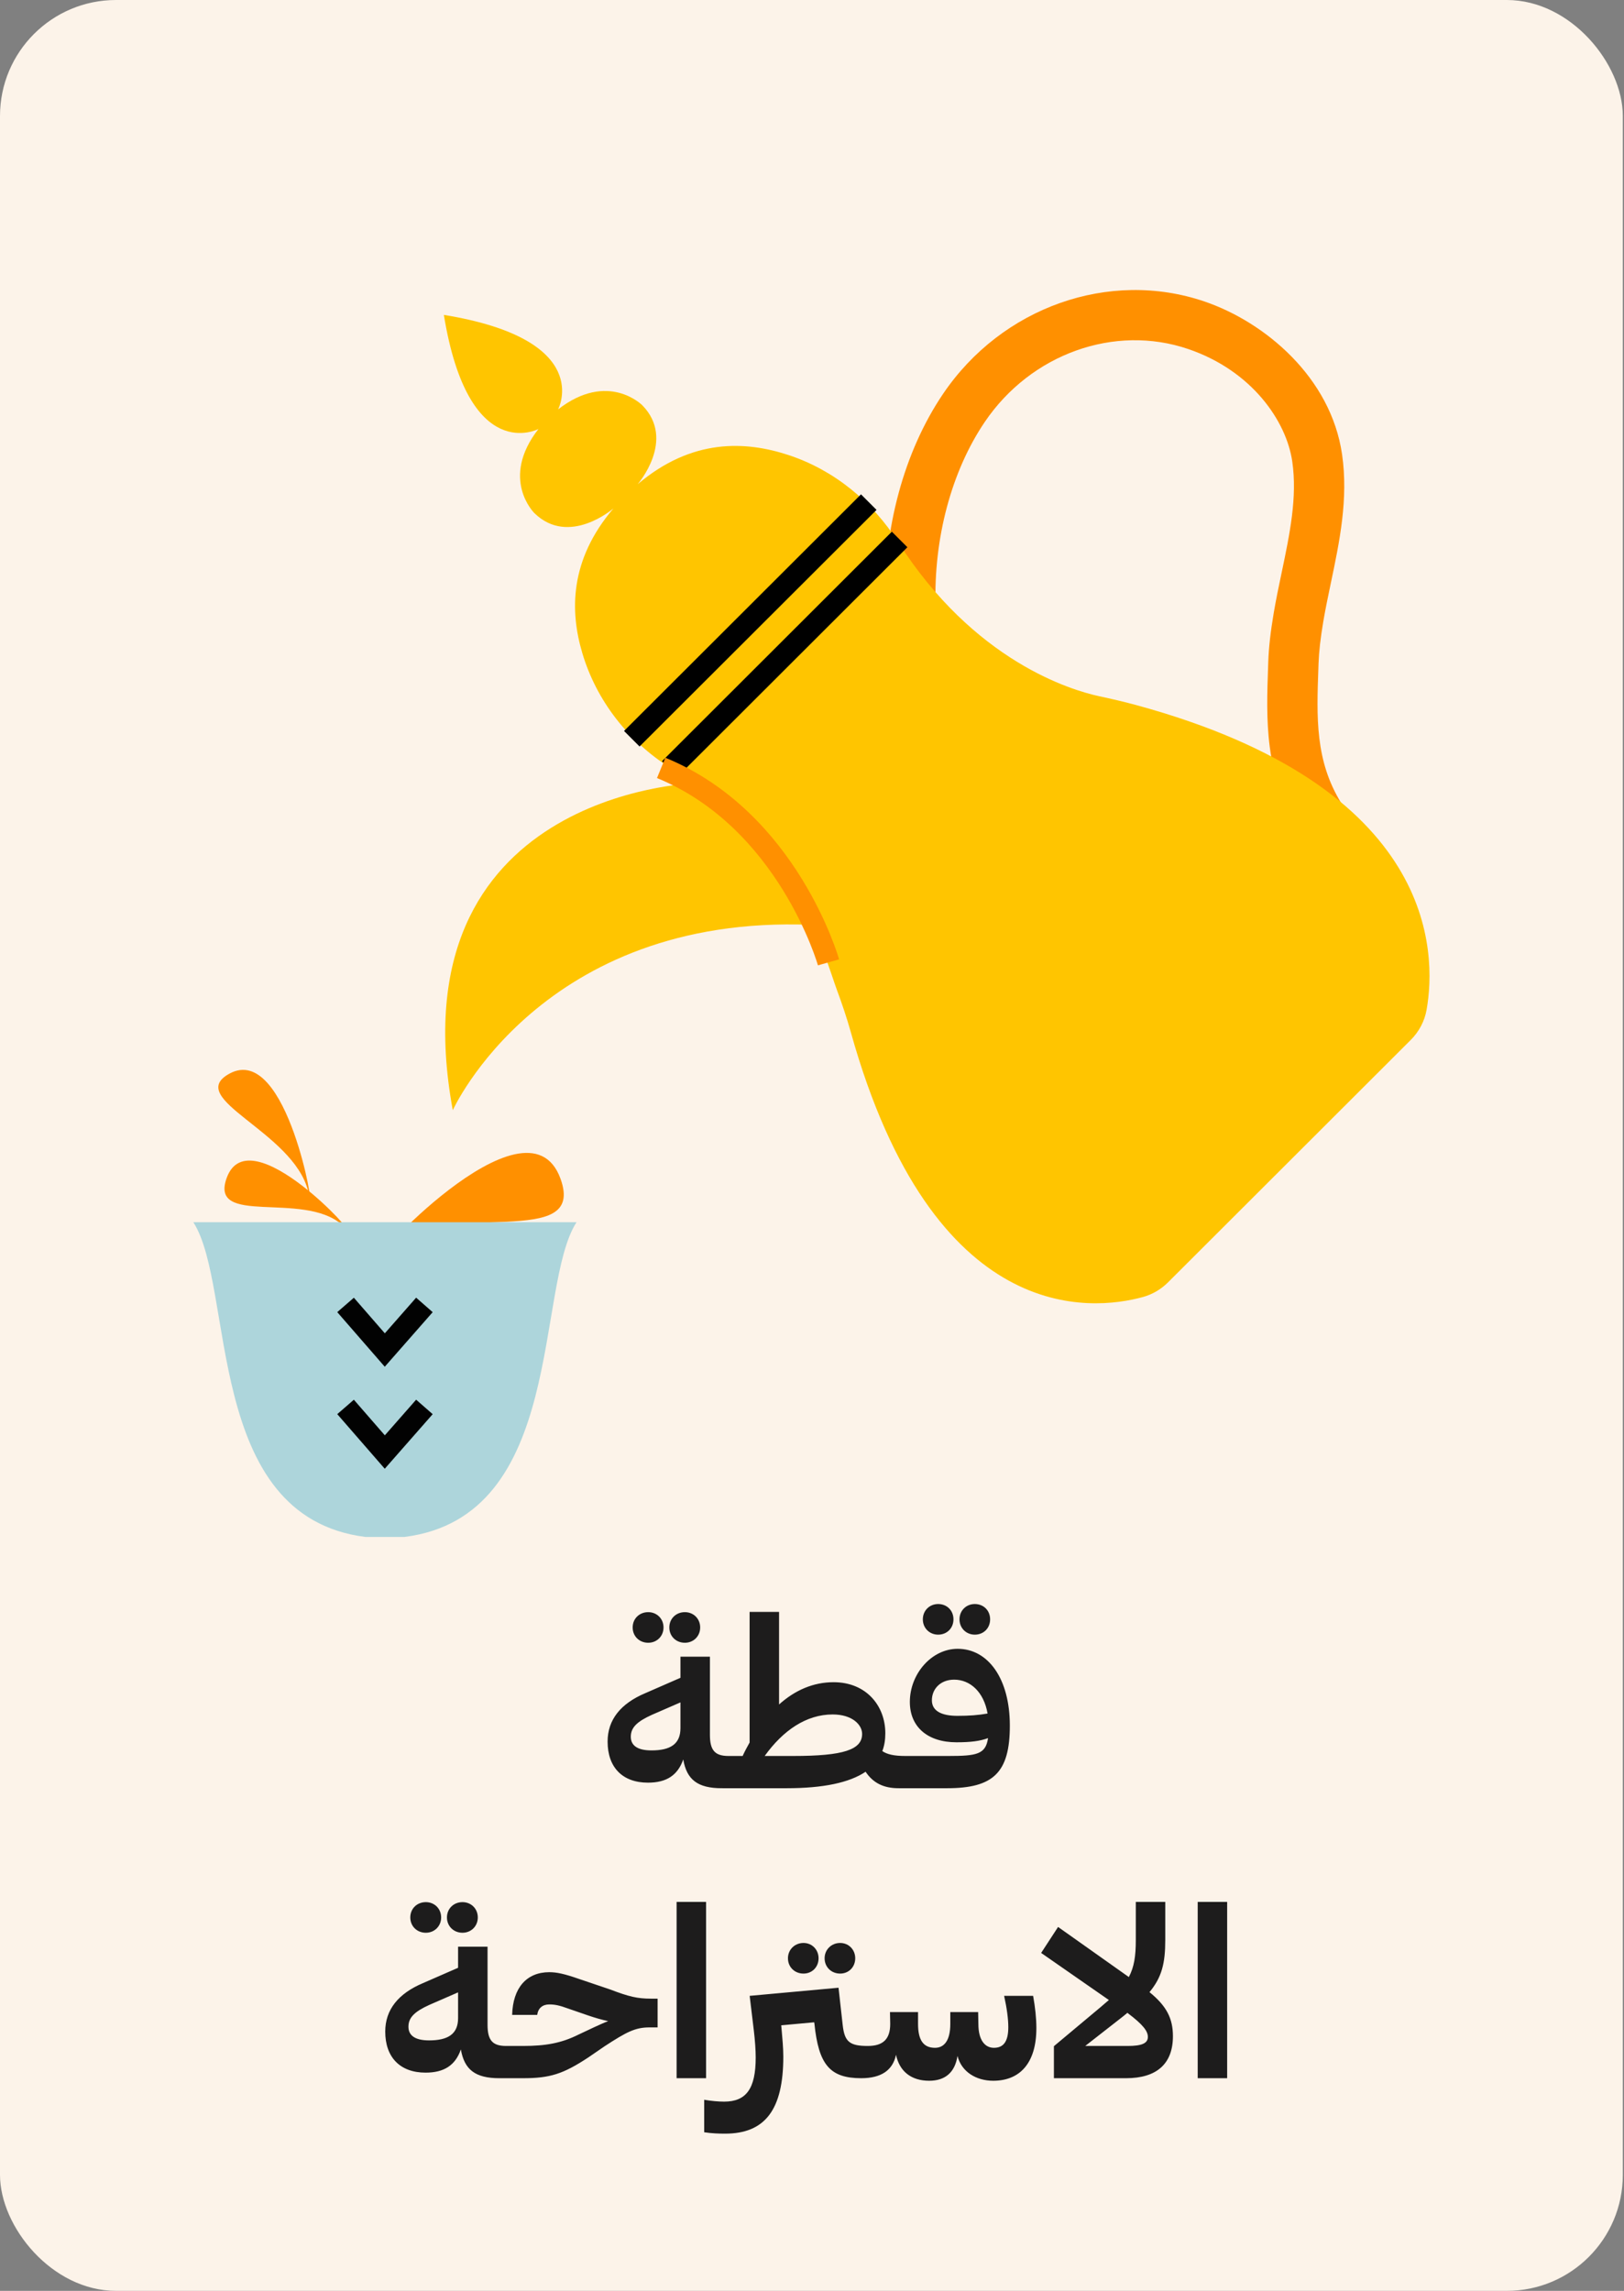 <svg xmlns="http://www.w3.org/2000/svg" width="168" height="237" viewBox="0 0 168 237" fill="none"><rect x="0" y="0" width="168" height="237" fill="#808080" stroke="none"/><rect width="167.878" height="237" rx="12" fill="#FCF3E9"></rect><g clip-path="url(#clip0_10693_20153)"><path d="M35.345 126.677C37.774 128.769 25.815 115.366 23.453 121.857C21.611 126.917 31.302 123.195 35.345 126.677Z" fill="#FF9000"></path><path d="M40.304 129.099C36.693 132.209 54.469 112.288 57.979 121.934C60.717 129.453 46.311 123.924 40.304 129.099Z" fill="#FF9000"></path><path d="M31.872 123.207C32.768 126.748 29.796 107.754 23.733 111.075C19.007 113.663 30.311 117.028 31.872 123.207Z" fill="#FF9000"></path><path d="M138.757 83.096L134.329 85.826C130.784 80.09 130.988 74.394 131.186 68.885L131.2 68.459C131.253 66.976 131.433 65.373 131.765 63.414C132.001 62.018 132.296 60.613 132.582 59.253C133.423 55.238 134.218 51.447 133.683 47.748C133.079 43.575 129.519 38.358 122.923 36.11C115.296 33.509 106.638 36.612 101.871 43.655C98.437 48.73 96.581 55.654 96.781 62.65L91.579 62.799C91.348 54.74 93.528 46.699 97.56 40.745C103.637 31.766 114.759 27.837 124.605 31.192C130.858 33.324 137.681 39.04 138.834 47.006C139.5 51.614 138.571 56.04 137.674 60.318C137.387 61.691 137.115 62.985 136.895 64.282C136.602 66.011 136.446 67.396 136.4 68.645L136.386 69.072C136.2 74.241 136.04 78.703 138.757 83.098" fill="#FF9000"></path><path d="M117.495 72.932C116.252 72.594 114.996 72.305 113.736 72.034C110.797 71.403 100.785 68.417 92.894 56.057C90.231 51.888 86.3 48.644 81.601 47.088C77.156 45.617 71.593 45.319 65.963 50.098C65.963 50.098 69.96 45.516 66.447 41.929C66.447 41.929 62.906 38.334 57.733 42.355C57.733 42.355 61.577 35.128 45.916 32.578C48.469 48.218 55.704 44.38 55.704 44.38C51.678 49.545 55.278 53.082 55.278 53.082C58.869 56.59 63.457 52.599 63.457 52.599C58.907 57.944 58.953 63.233 60.236 67.555C61.697 72.483 64.984 76.681 69.33 79.433C82.578 87.821 85.384 99.192 86.555 102.353C87.095 103.812 87.597 105.288 88.016 106.786C96.57 137.374 112.981 135.621 118.219 134.187C119.207 133.917 120.103 133.391 120.827 132.668L133.483 120.029L145.937 107.591C146.793 106.737 147.372 105.644 147.581 104.454C148.606 98.63 148.737 81.427 117.496 72.932" fill="#FFC500"></path><path d="M71.698 81.042C71.698 81.042 40.802 82.067 46.839 114.854C46.839 114.854 56.006 94.587 83.881 95.677L89.758 93.629L76.443 78.019L71.696 81.042H71.698Z" fill="#FFC500"></path><path d="M66.162 75.622L89.067 52.75" stroke="black" stroke-width="2.273" stroke-linecap="square" stroke-linejoin="bevel"></path><path d="M70.09 78.753L92.259 56.613" stroke="black" stroke-width="2.273" stroke-linecap="square" stroke-linejoin="bevel"></path><path d="M85.708 99.56C85.708 99.56 81.539 84.834 68.397 79.441" stroke="#FF9000" stroke-width="2.273" stroke-miterlimit="10"></path><path d="M20 126.445C24.339 133.19 21.09 156.891 37.787 159.002H41.853C58.549 156.891 55.301 133.19 59.639 126.445H20Z" fill="#ADD5DB"></path><path d="M39.803 141.395L34.889 135.746L36.607 134.255L39.81 137.938L43.048 134.25L44.76 135.749L39.803 141.395Z" fill="#020202"></path><path d="M39.803 151.948L34.889 146.299L36.607 144.808L39.81 148.491L43.048 144.805L44.76 146.302L39.803 151.948Z" fill="#020202"></path></g><path d="M72.432 168.368C72.432 169.28 71.736 169.952 70.848 169.952C69.936 169.952 69.24 169.28 69.24 168.368C69.24 167.456 69.936 166.784 70.848 166.784C71.736 166.784 72.432 167.456 72.432 168.368ZM68.64 168.368C68.64 169.28 67.944 169.952 67.056 169.952C66.144 169.952 65.448 169.28 65.448 168.368C65.448 167.456 66.144 166.784 67.056 166.784C67.944 166.784 68.64 167.456 68.64 168.368ZM75.36 184.328L74.664 185C72.168 185 71.04 184.112 70.68 182.024C70.104 183.68 68.928 184.424 67.032 184.424C64.392 184.424 62.856 182.84 62.856 180.176C62.856 177.92 64.2 176.24 66.768 175.16L70.392 173.576V171.392H73.44V179.48C73.44 181.088 73.968 181.664 75.36 181.664V184.328ZM65.256 179.672C65.256 180.536 65.88 181.088 67.392 181.088C69.336 181.088 70.392 180.44 70.392 178.784V176.12L67.416 177.416C65.88 178.112 65.256 178.736 65.256 179.672ZM81.361 185H74.689V182.36L75.361 181.664H76.825C77.041 181.184 77.305 180.704 77.545 180.272V166.76H80.593V176.336C82.249 174.848 84.145 174.032 86.233 174.032C89.617 174.032 91.585 176.48 91.585 179.312C91.585 179.984 91.489 180.608 91.273 181.16C91.777 181.496 92.473 181.664 93.649 181.664V184.28L92.953 185C91.393 185 90.313 184.448 89.545 183.296C87.865 184.424 85.177 185 81.361 185ZM86.137 177.368C83.401 177.368 81.001 179.024 79.105 181.664H82.057C87.265 181.664 89.185 181.016 89.185 179.384C89.185 178.424 88.153 177.368 86.137 177.368ZM102.426 167.528C102.426 168.44 101.754 169.112 100.842 169.112C99.954 169.112 99.258 168.44 99.258 167.528C99.258 166.616 99.954 165.944 100.842 165.944C101.754 165.944 102.426 166.616 102.426 167.528ZM98.634 167.528C98.634 168.44 97.962 169.112 97.05 169.112C96.162 169.112 95.466 168.44 95.466 167.528C95.466 166.616 96.162 165.944 97.05 165.944C97.962 165.944 98.634 166.616 98.634 167.528ZM97.962 185H92.97V182.312L93.642 181.664H98.106C101.034 181.664 101.97 181.496 102.21 179.816C101.37 180.128 100.41 180.248 98.946 180.248C95.97 180.248 94.122 178.664 94.122 176.072C94.122 173.168 96.378 170.576 99.066 170.576C102.21 170.576 104.466 173.648 104.466 178.52C104.466 183.416 102.738 185 97.962 185ZM96.402 175.904C96.402 177.056 97.482 177.512 99.042 177.512C100.29 177.512 101.202 177.44 102.162 177.272C101.778 175.04 100.362 173.768 98.706 173.768C97.29 173.768 96.402 174.728 96.402 175.904ZM49.428 198.368C49.428 199.28 48.732 199.952 47.844 199.952C46.932 199.952 46.236 199.28 46.236 198.368C46.236 197.456 46.932 196.784 47.844 196.784C48.732 196.784 49.428 197.456 49.428 198.368ZM45.636 198.368C45.636 199.28 44.94 199.952 44.052 199.952C43.14 199.952 42.444 199.28 42.444 198.368C42.444 197.456 43.14 196.784 44.052 196.784C44.94 196.784 45.636 197.456 45.636 198.368ZM52.356 214.328L51.66 215C49.164 215 48.036 214.112 47.676 212.024C47.1 213.68 45.924 214.424 44.028 214.424C41.388 214.424 39.852 212.84 39.852 210.176C39.852 207.92 41.196 206.24 43.764 205.16L47.388 203.576V201.392H50.436V209.48C50.436 211.088 50.964 211.664 52.356 211.664V214.328ZM42.252 209.672C42.252 210.536 42.876 211.088 44.388 211.088C46.332 211.088 47.388 210.44 47.388 208.784V206.12L44.412 207.416C42.876 208.112 42.252 208.736 42.252 209.672ZM54.109 215H51.685V212.312L52.357 211.664H54.109C56.437 211.664 58.069 211.376 59.845 210.488L61.477 209.72C62.005 209.48 62.461 209.264 62.917 209.096C62.245 208.952 61.573 208.76 60.805 208.496L58.789 207.8C57.877 207.464 57.397 207.368 56.821 207.368C56.125 207.368 55.669 207.752 55.573 208.448H52.981C53.053 205.664 54.469 204.032 56.821 204.032C57.589 204.032 58.381 204.2 59.893 204.728L63.085 205.808C65.101 206.576 65.941 206.768 67.333 206.768H68.029V209.744H67.189C65.725 209.744 64.837 210.2 62.557 211.688L60.877 212.84C58.261 214.568 56.893 215 54.109 215ZM73.042 215H69.994V196.76H73.042V215ZM88.472 202.592C88.472 203.504 87.8 204.176 86.912 204.176C86 204.176 85.304 203.504 85.304 202.592C85.304 201.704 86 201.008 86.912 201.008C87.8 201.008 88.472 201.704 88.472 202.592ZM84.68 202.592C84.68 203.504 84.008 204.176 83.12 204.176C82.208 204.176 81.512 203.504 81.512 202.592C81.512 201.704 82.208 201.008 83.12 201.008C84.008 201.008 84.68 201.704 84.68 202.592ZM81.032 212.768C81.032 218.24 79.16 220.736 75.008 220.736C74.336 220.736 73.64 220.712 72.848 220.592V217.232C73.568 217.352 74.288 217.424 74.912 217.424C77.216 217.424 78.176 216.056 78.176 212.864C78.176 212.096 78.104 211.088 77.984 210.08L77.552 206.48L86.744 205.64L87.176 209.504C87.368 211.232 87.896 211.664 89.768 211.664V214.328L89.096 215C85.856 215 84.68 213.608 84.248 209.336L84.224 209.216L80.816 209.528L80.84 209.768C80.936 210.848 81.032 211.88 81.032 212.768ZM107.211 209.816C107.211 213.464 105.483 215.264 102.747 215.264C100.971 215.264 99.459 214.328 99.051 212.696C98.787 214.4 97.779 215.264 96.123 215.264C94.275 215.264 93.051 214.304 92.691 212.576C92.355 214.184 91.155 215 89.091 215V212.312L89.763 211.664C91.323 211.664 92.091 210.992 92.091 209.384L92.067 208.16H94.971V209.384C94.971 211.064 95.523 211.856 96.723 211.856C97.683 211.856 98.307 211.088 98.307 209.384V208.16H101.187L101.211 209.384C101.211 211.088 101.907 211.856 102.819 211.856C103.755 211.856 104.307 211.28 104.307 209.72C104.307 208.88 104.163 207.776 103.875 206.48H106.875C107.091 207.68 107.211 208.808 107.211 209.816ZM116.489 215H109.025V211.688L113.873 207.632C114.185 207.368 114.449 207.128 114.713 206.912L107.705 202.04L109.457 199.352L116.777 204.536C117.329 203.48 117.497 202.376 117.497 200.696V196.76H120.545V200.696C120.545 203.12 120.185 204.56 118.913 206.096C120.689 207.536 121.337 208.832 121.337 210.656C121.337 213.512 119.657 215 116.489 215ZM115.889 208.832L112.265 211.664H116.657C118.097 211.664 118.745 211.4 118.745 210.728C118.745 210.128 118.241 209.456 116.681 208.28L116.633 208.232C116.393 208.424 116.153 208.64 115.889 208.832ZM126.948 215H123.9V196.76H126.948V215Z" fill="#1D1C1C"></path><defs><clipPath id="clip0_10693_20153"><rect width="127.878" height="129" fill="white" transform="translate(20 30)"></rect></clipPath></defs></svg>